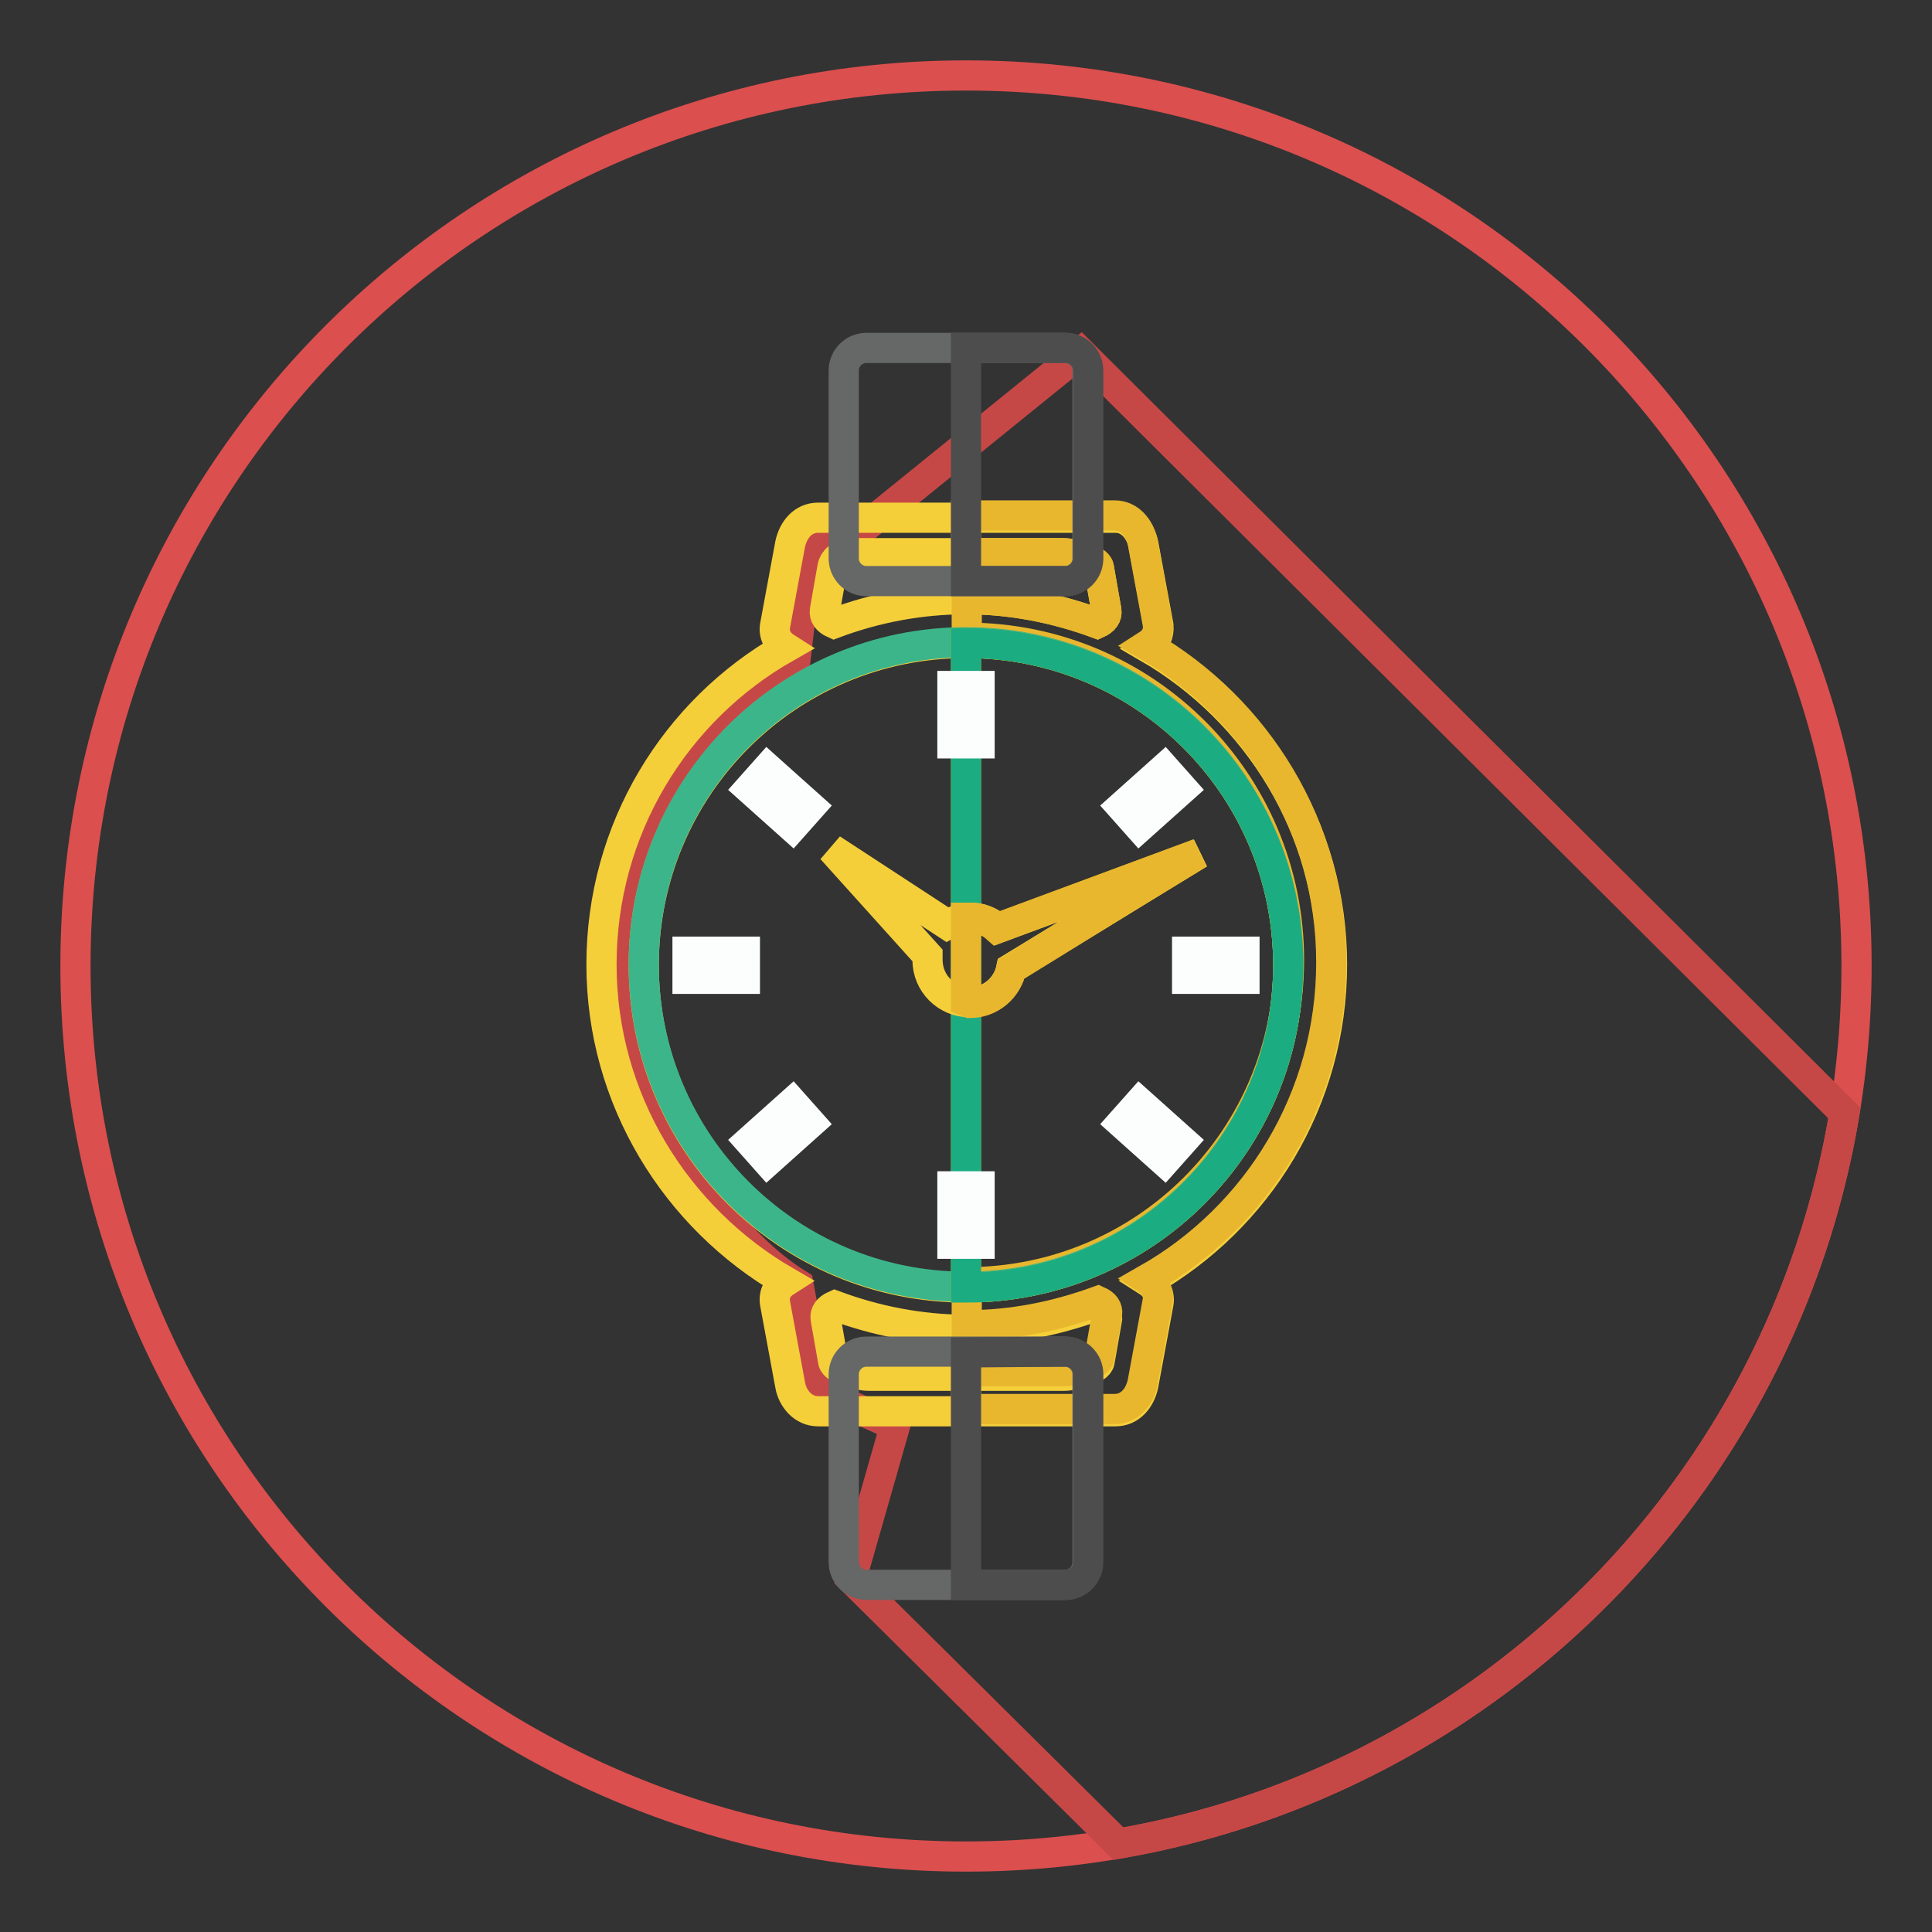 <?xml version="1.0" encoding="utf-8"?>
<!-- Svg Vector Icons : http://www.onlinewebfonts.com/icon -->
<!DOCTYPE svg PUBLIC "-//W3C//DTD SVG 1.1//EN" "http://www.w3.org/Graphics/SVG/1.1/DTD/svg11.dtd">
<svg version="1.1" xmlns="http://www.w3.org/2000/svg" xmlns:xlink="http://www.w3.org/1999/xlink" x="0px" y="0px" viewBox="0 0 256 256" enable-background="new 0 0 256 256" xml:space="preserve">
<rect x="0" y="0" width="256" height="256" fill="#333333" stroke="none"/>
<g> <path stroke-width="4" fill-opacity="0" stroke="#db4f4e"  d="M10,128c0,65.2,52.8,118,118,118c65.2,0,118-52.8,118-118c0-65.2-52.8-118-118-118C62.8,10,10,62.8,10,128z "/> <path stroke-width="4" fill-opacity="0" stroke="#c64846"  d="M244.4,147.5c-8.2,49.3-47,88.3-96.2,96.8l-35.4-35.1l5.8-20.3l-10.2-4.6l-2.6-14.1 c-18.9-11.6-39-56-0.5-81.9l2-17.2l6-0.2l29.9-24.2l101.1,100.7L244.4,147.5z"/> <path stroke-width="4" fill-opacity="0" stroke="#f5cf3a"  d="M128,79.4c6.1,0,12,1.2,17.4,3.2c0.9-0.4,1.3-1,1.2-1.7l-1-5.7c-0.2-1.1-3.3-1.9-4.8-1.9h-27.8 c-1.5,0-2.5,0.8-2.7,1.9l-1,5.7c-0.1,0.7,0.3,1.3,1.2,1.7C116.1,80.5,122,79.4,128,79.4z M152.1,85.8c14.5,8.4,24.4,24.1,24.4,42 c0,18-9.8,33.7-24.4,42c1.1,0.7,1.6,1.8,1.4,2.9l-2,10.8c-0.4,1.9-1.7,3.5-3.7,3.5h-39.4c-2,0-3.4-1.7-3.7-3.5l-2-10.8 c-0.2-1.2,0.3-2.2,1.4-2.9c-14.5-8.4-24.4-24.1-24.4-42c0-18,9.8-33.7,24.4-42c-1.1-0.7-1.6-1.8-1.4-2.9l2-10.8 c0.4-1.9,1.7-3.5,3.7-3.5h39.4c2,0,3.3,1.7,3.7,3.5l2,10.8C153.6,84.1,153.1,85.1,152.1,85.8z M145.4,173c-5.5,2-11.3,3.2-17.4,3.2 c-6.1,0-12-1.2-17.4-3.2c-0.9,0.4-1.3,1-1.2,1.7l1,5.7c0.2,1.1,3.3,1.9,4.8,1.9h25.7c1.5,0,4.6-0.8,4.8-1.9l1-5.7 C146.7,174,146.3,173.4,145.4,173L145.4,173z M128,85.2c23.6,0,42.7,19.1,42.7,42.7c0,23.6-19.1,42.7-42.7,42.7 c-23.6,0-42.7-19.1-42.7-42.7C85.3,104.3,104.4,85.2,128,85.2z"/> <path stroke-width="4" fill-opacity="0" stroke="#e8b72e"  d="M128,79.4c6.1,0,12,1.2,17.4,3.2c0.9-0.4,1.3-1,1.2-1.7l-1-5.7c-0.2-1.1-3.3-1.9-4.8-1.9H128v-5h19.7 c2,0,3.3,1.7,3.7,3.5l2,10.8c0.2,1.2-0.3,2.2-1.4,2.9c14.5,8.4,24.4,24.1,24.4,42c0,18-9.8,33.7-24.4,42c1.1,0.7,1.6,1.8,1.4,2.9 l-2,10.8c-0.4,1.9-1.7,3.5-3.7,3.5H128v-5h12.9c1.5,0,4.6-0.8,4.8-1.9l1-5.7c0.1-0.7-0.3-1.3-1.2-1.7c-5.5,2-11.3,3.2-17.4,3.2 v-5.7c23.6,0,42.7-19.1,42.7-42.7c0-23.6-19.1-42.7-42.7-42.7v-5.8V79.4L128,79.4z"/> <path stroke-width="4" fill-opacity="0" stroke="#3db58b"  d="M85.3,127.8c0,23.6,19.1,42.7,42.7,42.7c23.6,0,42.7-19.1,42.7-42.7c0,0,0,0,0,0 c0-23.6-19.1-42.7-42.7-42.7C104.4,85.1,85.3,104.2,85.3,127.8z"/> <path stroke-width="4" fill-opacity="0" stroke="#e6ba1b"  d="M128,85.2c23.6,0,42.7,19.1,42.7,42.7c0,23.6-19.1,42.7-42.7,42.7V85.2z"/> <path stroke-width="4" fill-opacity="0" stroke="#1cac82"  d="M128,85.2c23.6,0,42.7,19.1,42.7,42.7c0,23.6-19.1,42.7-42.7,42.7V85.2z"/> <path stroke-width="4" fill-opacity="0" stroke="#666767"  d="M114.8,46.1h26.3c1.7,0,3,1.4,3,3V74c0,1.7-1.4,3-3,3h-26.3c-1.7,0-3-1.4-3-3V49.1 C111.8,47.4,113.2,46.1,114.8,46.1z M114.8,210h26.3c1.7,0,3-1.4,3-3v-24.9c0-1.7-1.4-3-3-3h-26.3c-1.7,0-3,1.4-3,3V207 C111.8,208.7,113.2,210,114.8,210z"/> <path stroke-width="4" fill-opacity="0" stroke="#4e4d4d"  d="M128,46.1h13.2c1.7,0,3,1.4,3,3V74c0,1.7-1.4,3-3,3H128V46.1z M128,179.2V210h13.2c1.7,0,3-1.4,3-3v-24.9 c0-1.7-1.4-3-3-3L128,179.2L128,179.2z"/> <path stroke-width="4" fill-opacity="0" stroke="#f5cf3a"  d="M128.6,121.6c1.4,0,2.6,0.5,3.6,1.4l26.7-9.9L134,128.3c-0.5,2.5-2.7,4.5-5.5,4.5c-3.1,0-5.6-2.5-5.6-5.6 v-0.6l-12.7-14.1l15.3,10c0.9-0.5,1.9-0.8,2.9-0.8L128.6,121.6L128.6,121.6L128.6,121.6z"/> <path stroke-width="4" fill-opacity="0" stroke="#fcfdfd"  d="M91.1,129.7v-3.6h7.6v3.6H91.1z M101.7,153.9l-2.4-2.7l5.7-5.1l2.4,2.7L101.7,153.9z M156.7,104.5l-2.4-2.7 l-5.7,5.1l2.4,2.7L156.7,104.5L156.7,104.5z M126.2,90.9h3.6v7.6h-3.6V90.9z M126.2,164.8h3.6v-7.6h-3.6V164.8z M154.3,153.9 l2.4-2.7l-5.7-5.1l-2.4,2.7L154.3,153.9z M99.3,104.5l2.4-2.7l5.7,5.1l-2.4,2.7L99.3,104.5z M164.9,129.7v-3.6h-7.6v3.6H164.9z"/> <path stroke-width="4" fill-opacity="0" stroke="#e8b72e"  d="M128,132.7v-11.1h0.5c1.4,0,2.6,0.5,3.6,1.4l26.7-9.9l-24.8,15.3c-0.5,2.5-2.7,4.5-5.5,4.5L128,132.7 L128,132.7L128,132.7L128,132.7z"/></g>
</svg>